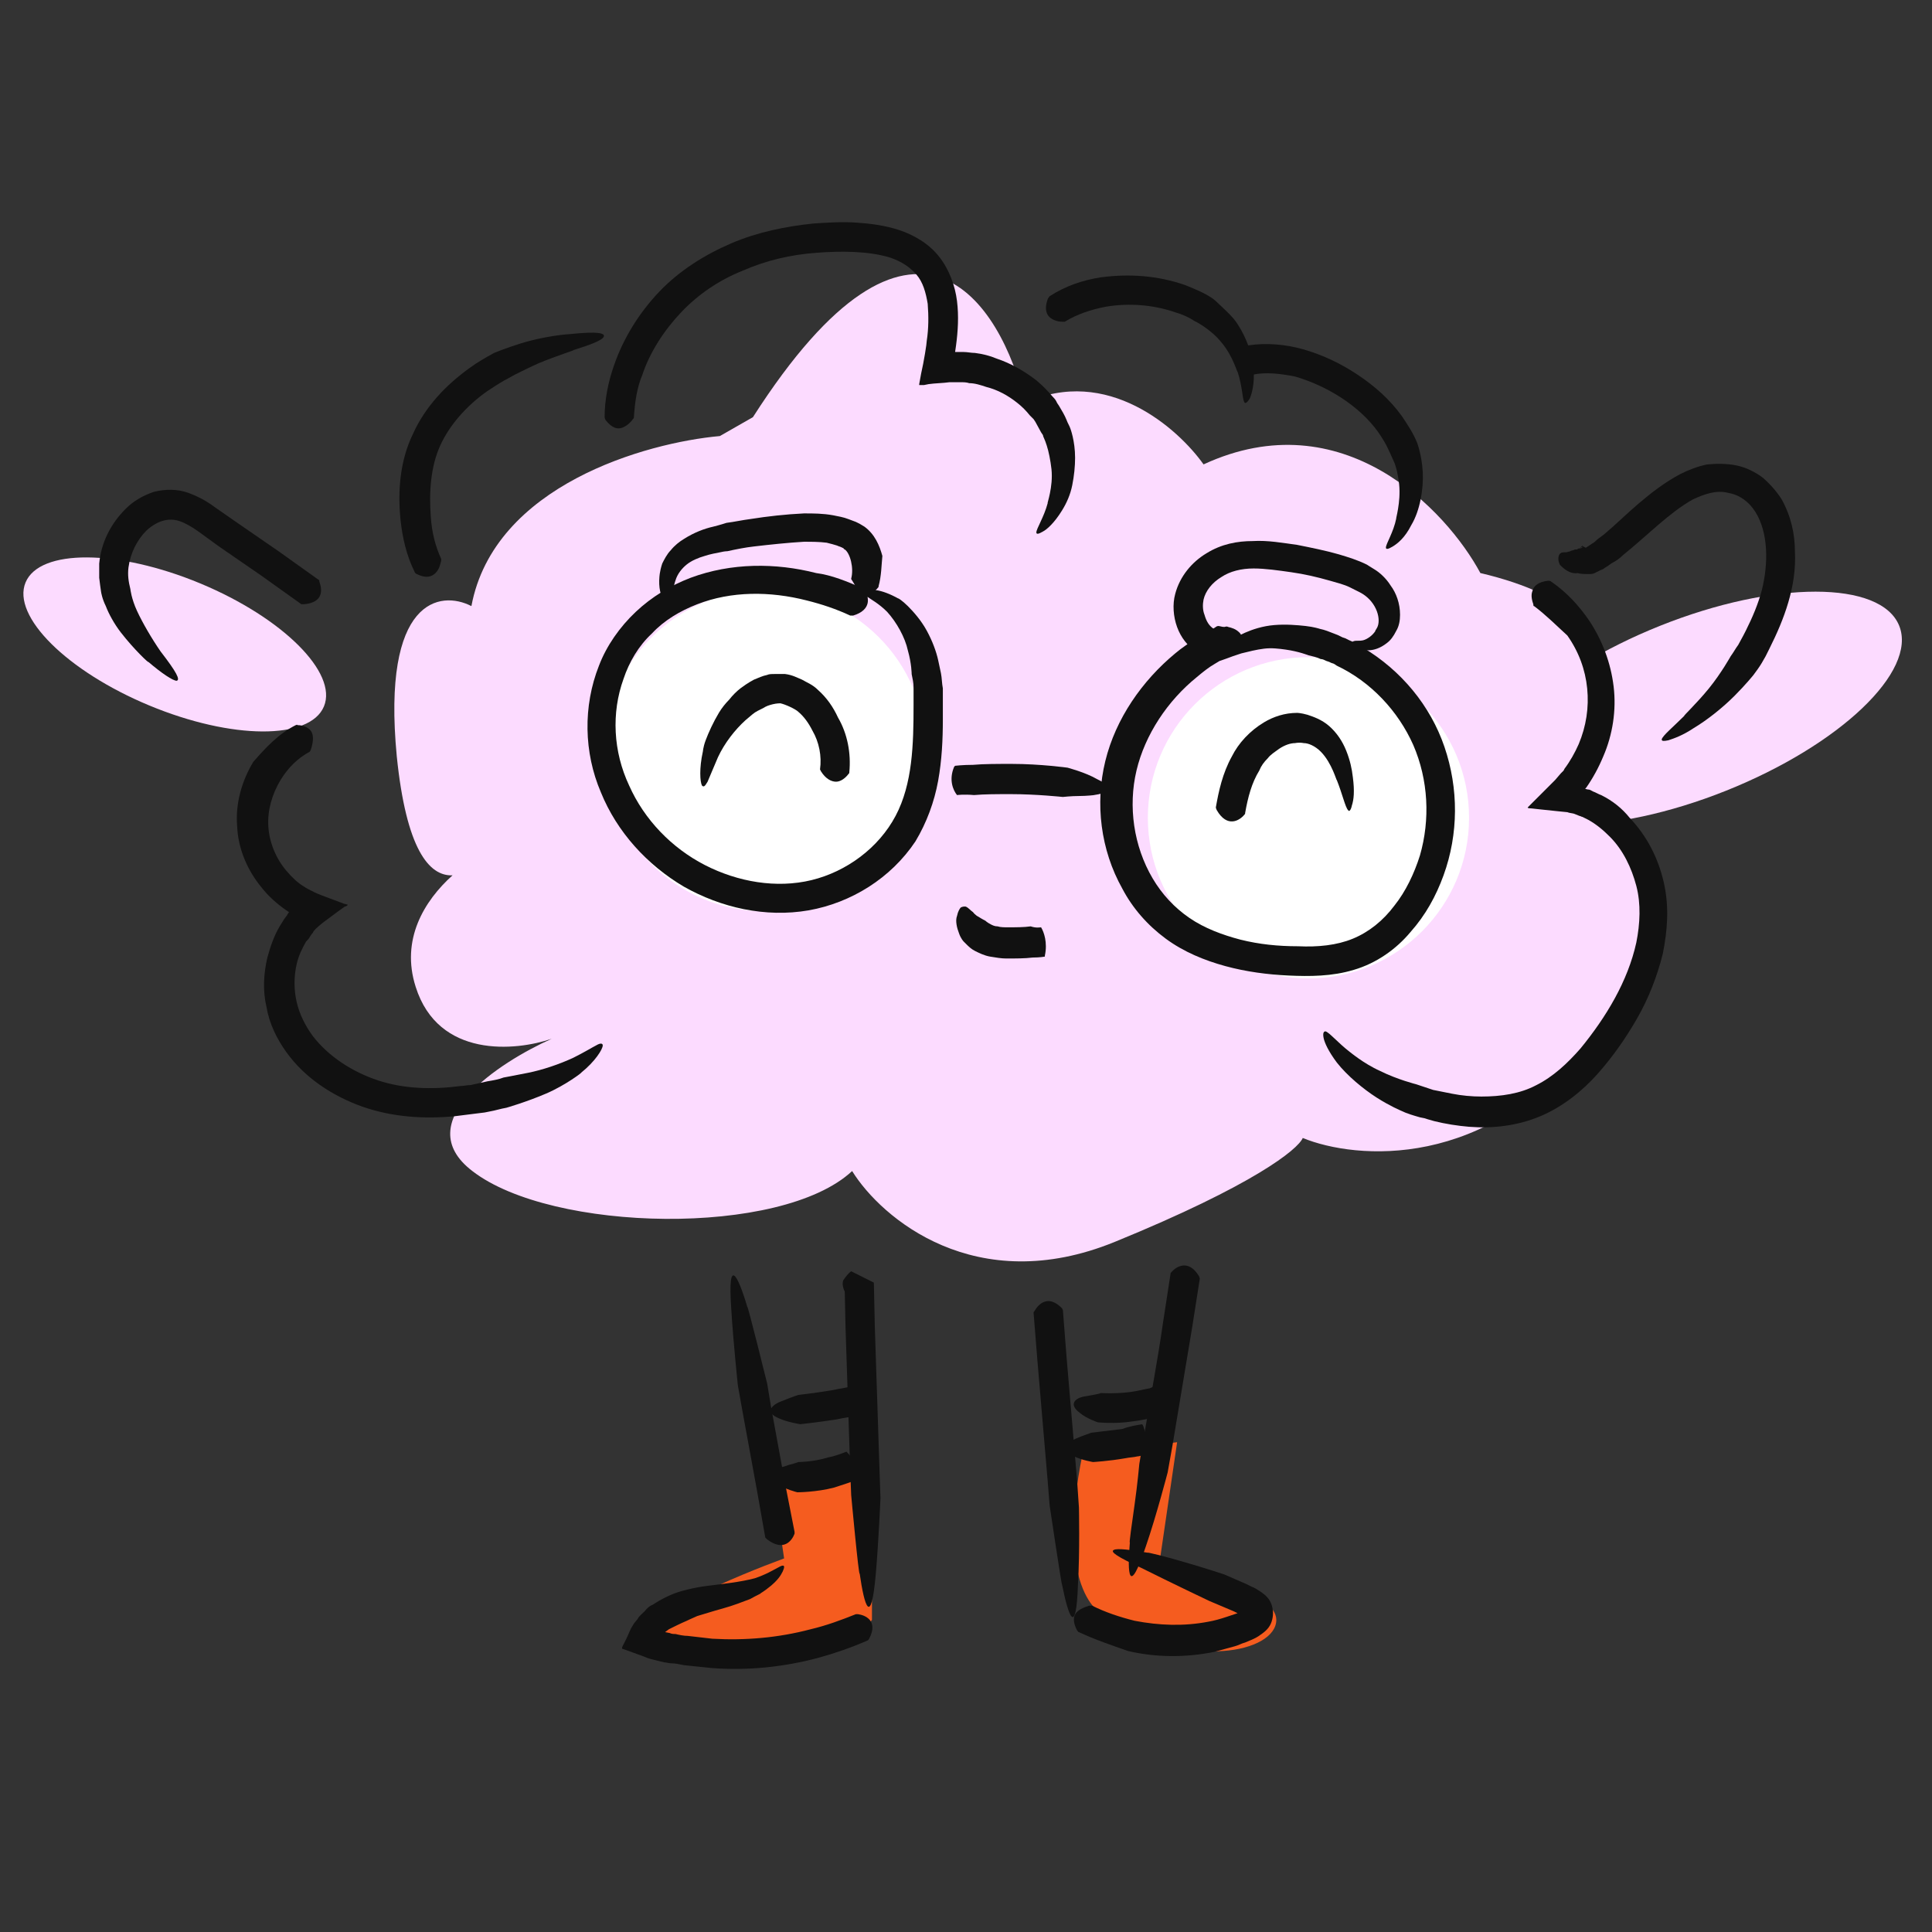 <svg width="200" height="200" viewBox="0 0 200 200" fill="none" xmlns="http://www.w3.org/2000/svg">
<rect x="0" y="0" width="200" height="200" fill="#333333" stroke="none"/>
<g clip-path="url(#clip0)">
<path d="M178.679 81.855C190.465 77.143 198.492 69.502 196.608 64.787C194.723 60.072 183.641 60.07 171.854 64.781C160.068 69.493 152.04 77.134 153.925 81.849C155.81 86.564 166.892 86.566 178.679 81.855Z" fill="#FCDBFF"/>
<path d="M33.534 73.129C34.985 69.637 29.246 63.934 20.717 60.39C12.188 56.846 4.097 56.803 2.646 60.295C1.196 63.787 6.934 69.49 15.463 73.034C23.993 76.578 32.083 76.62 33.534 73.129Z" fill="#FCDBFF"/>
<path d="M79.9 152.72H90.266V167.683C87.528 171.79 72.662 170.91 65.621 169.932C66.501 167.194 76.379 163.086 81.171 161.326L79.9 152.72Z" fill="#F55C1F"/>
<path d="M112.075 150.471C109.337 163.772 113.249 167.488 115.498 167.684C122.931 172.867 132.123 171.107 132.123 167.684C132.123 164.945 124.104 162.305 120.094 161.327L121.855 149.298L112.075 150.471Z" fill="#F55C1F"/>
<path d="M48.8 62.743C51.147 50.225 66.892 45.824 74.52 45.14L77.943 43.184C94.666 17.072 103.664 31.35 106.109 41.717C114.617 37.805 121.952 44.357 124.592 48.074C138.968 41.423 149.726 52.768 153.247 59.32C173.099 64.014 165.765 76.239 159.604 81.716C166.449 81.716 177.598 90.517 164.493 107.534C154.029 121.226 140.338 120.052 134.861 117.803C134.372 118.976 129.775 122.692 115.399 128.56C101.023 134.428 91.243 126.115 88.212 121.226C80.877 128.071 57.112 127.582 48.898 121.226C42.247 116.14 51.636 109.979 57.112 107.534C53.396 108.805 45.377 109.588 43.03 102.155C41.465 97.265 43.91 93.256 46.844 90.615C44.399 90.713 42.052 87.877 41.074 78.293C39.509 61.961 45.572 61.08 48.8 62.743Z" fill="#FCDBFF"/>
<path d="M79.215 94.337C88.397 94.337 95.841 86.893 95.841 77.711C95.841 68.529 88.397 61.086 79.215 61.086C70.033 61.086 62.59 68.529 62.59 77.711C62.59 86.893 70.033 94.337 79.215 94.337Z" fill="white"/>
<path d="M135.451 101.282C144.633 101.282 152.076 93.839 152.076 84.657C152.076 75.475 144.633 68.031 135.451 68.031C126.269 68.031 118.825 75.475 118.825 84.657C118.825 93.839 126.269 101.282 135.451 101.282Z" fill="white"/>
<path d="M45.671 57.854C45.671 57.952 45.671 57.952 45.671 58.05C45.573 58.441 45.475 58.93 45.084 59.321C44.693 59.713 44.106 59.908 43.128 59.419C43.128 59.419 42.932 59.321 42.932 59.224C42.052 57.463 41.661 55.605 41.465 53.845C41.172 50.911 41.368 47.781 42.737 44.945C44.008 42.109 46.16 39.86 48.605 38.099C49.387 37.513 50.267 37.024 51.147 36.535C51.147 36.535 52.321 36.046 53.886 35.557C55.45 35.068 57.504 34.677 59.069 34.579C61.905 34.285 62.687 34.481 62.492 34.872C62.296 35.263 60.927 35.752 59.362 36.241C59.558 36.241 57.602 36.828 55.744 37.611C54.864 38.002 53.886 38.491 53.299 38.784C52.614 39.175 52.223 39.371 52.223 39.371C51.538 39.762 50.952 40.153 50.365 40.544C48.311 42.011 46.551 43.967 45.573 46.119C44.595 48.27 44.399 50.911 44.595 53.454C44.693 55.116 45.084 56.583 45.671 57.854Z" fill="#111111"/>
<path d="M65.621 43.187C65.621 43.285 65.621 43.285 65.524 43.382C65.328 43.676 64.937 44.067 64.448 44.262C63.959 44.458 63.372 44.36 62.688 43.48C62.688 43.48 62.59 43.285 62.59 43.187C62.59 41.328 62.981 39.47 63.568 37.808C64.546 34.972 66.208 32.331 68.262 30.18C70.316 28.028 72.956 26.366 75.695 25.192C78.433 24.018 81.367 23.432 84.203 23.138C85.67 23.041 87.137 22.943 88.604 23.041C90.071 23.138 91.635 23.334 93.103 23.823C94.569 24.312 96.134 25.192 97.21 26.561C98.286 27.93 98.873 29.593 99.068 31.158C99.264 32.722 99.166 34.287 98.97 35.754L98.872 36.439H99.166C99.362 36.439 99.557 36.439 99.753 36.439C100.144 36.439 100.535 36.536 100.926 36.536C101.709 36.634 102.491 36.83 103.176 37.123C104.642 37.612 106.012 38.395 107.283 39.373C107.87 39.862 108.457 40.448 108.946 41.035C109.043 41.133 109.239 41.328 109.337 41.524L109.435 41.72L109.63 42.013C109.923 42.502 110.217 42.991 110.413 43.48C110.51 43.773 110.706 44.067 110.804 44.36C110.804 44.36 111.293 45.632 111.293 47.392C111.293 48.272 111.195 49.25 110.999 50.228C110.804 51.206 110.413 52.086 109.924 52.868C109.141 54.14 108.359 54.825 107.968 55.02C107.479 55.313 107.283 55.313 107.283 55.118C107.283 54.727 108.065 53.553 108.457 52.086C108.359 52.184 109.043 50.424 108.848 48.566C108.75 47.685 108.554 46.707 108.359 46.121C108.261 45.827 108.163 45.534 108.065 45.338C107.968 45.143 107.968 45.045 107.968 45.045L107.772 44.751C107.576 44.36 107.381 44.067 107.185 43.676L106.99 43.382L106.892 43.285C106.794 43.187 106.696 43.089 106.598 42.991C106.207 42.502 105.816 42.111 105.327 41.72C104.349 40.937 103.273 40.35 102.1 40.057C101.513 39.862 100.926 39.666 100.339 39.666C100.046 39.568 99.753 39.568 99.459 39.568C99.264 39.568 99.166 39.568 98.97 39.568H98.775C98.579 39.568 98.383 39.568 98.286 39.568C97.601 39.666 96.819 39.666 96.134 39.764L95.645 39.862H95.352H95.254H95.156C95.156 39.862 95.156 39.862 95.156 39.764L95.352 38.688C95.645 37.417 95.939 35.559 95.939 35.265C96.134 33.994 96.134 32.722 96.036 31.451C95.841 30.277 95.547 29.202 94.863 28.419C94.178 27.637 93.298 27.05 92.124 26.659C89.875 25.974 87.039 25.974 84.496 26.17C81.856 26.366 79.313 26.952 76.868 28.028C74.423 29.006 72.272 30.473 70.511 32.331C68.751 34.189 67.284 36.439 66.502 38.786C65.915 40.155 65.719 41.72 65.621 43.187Z" fill="#111111"/>
<path d="M110.219 33.309C110.122 33.309 110.122 33.309 110.024 33.309C109.633 33.309 109.144 33.211 108.753 32.918C108.361 32.624 108.068 32.037 108.459 30.962C108.459 30.962 108.557 30.766 108.655 30.668C110.317 29.593 112.078 29.006 113.936 28.712C116.87 28.321 119.804 28.517 122.64 29.495C123.618 29.886 124.596 30.277 125.476 30.864C125.476 30.864 125.769 31.059 126.16 31.451C126.552 31.842 127.138 32.331 127.725 33.015C128.801 34.385 129.681 36.536 129.779 38.296C129.877 39.763 129.583 40.741 129.388 41.23C129.094 41.719 128.899 41.817 128.801 41.621C128.605 41.23 128.605 39.959 128.116 38.492C128.116 38.688 127.627 36.83 126.454 35.46C125.28 33.993 123.618 33.211 123.618 33.211C123.031 32.82 122.346 32.526 121.662 32.331C119.412 31.548 116.87 31.353 114.523 31.744C112.958 32.037 111.491 32.526 110.219 33.309Z" fill="#111111"/>
<path d="M129.679 38.787C129.581 38.787 129.581 38.787 129.484 38.787C129.19 38.591 128.701 38.396 128.506 37.907C128.212 37.515 128.114 36.831 128.897 35.951C128.897 35.951 129.092 35.755 129.19 35.755C131.146 35.462 133.102 35.657 134.862 36.146C136.916 36.733 138.774 37.613 140.535 38.787C142.295 39.96 143.86 41.33 145.131 43.09C145.718 43.97 146.305 44.85 146.696 45.828C146.696 45.828 147.185 47.099 147.283 48.86C147.38 50.62 146.989 52.87 146.109 54.336C145.424 55.706 144.642 56.292 144.153 56.586C143.664 56.879 143.469 56.879 143.469 56.684C143.469 56.292 144.251 55.119 144.544 53.652C144.446 53.847 145.033 51.989 144.838 50.131C144.74 49.251 144.544 48.273 144.251 47.686C143.957 47.002 143.762 46.611 143.762 46.611C143.468 45.926 143.077 45.339 142.686 44.752C140.73 42.014 137.405 39.96 134.08 38.982C132.613 38.689 131.048 38.493 129.679 38.787Z" fill="#111111"/>
<path d="M30.612 75.067C30.71 75.067 30.71 74.969 30.808 75.067C31.297 75.067 31.884 75.263 32.177 75.654C32.47 76.045 32.47 76.73 32.177 77.61L32.079 77.805C30.808 78.49 29.83 79.468 29.047 80.739C28.167 82.206 27.678 83.869 27.776 85.531C27.874 87.194 28.558 88.856 29.634 90.128C30.221 90.812 30.808 91.399 31.492 91.79C31.59 91.888 32.177 92.181 32.568 92.377C32.959 92.573 33.546 92.768 34.035 92.964L35.6 93.55L35.991 93.648C35.991 93.746 35.795 93.844 35.698 93.844L35.013 94.333C34.133 95.017 33.057 95.702 32.47 96.387L32.373 96.582L32.275 96.68L32.079 96.973C31.981 97.169 31.884 97.267 31.688 97.462C31.297 98.147 30.906 98.929 30.71 99.809C30.417 101.081 30.417 102.45 30.71 103.721C31.003 104.993 31.59 106.166 32.373 107.242C34.035 109.394 36.48 110.958 39.12 111.839C41.761 112.719 44.793 112.816 47.629 112.425C48.02 112.425 48.313 112.328 48.705 112.328L49.585 112.132L50.465 111.936C51.052 111.839 51.639 111.741 52.127 111.545C52.127 111.545 53.203 111.35 54.67 111.056C56.137 110.763 57.898 110.176 59.364 109.491C60.538 108.905 61.32 108.416 61.712 108.22C62.2 107.927 62.396 108.024 62.396 108.22C62.396 108.611 61.614 109.883 60.147 111.056C60.342 110.958 58.582 112.327 56.528 113.208C54.475 114.088 52.421 114.675 52.421 114.675C51.834 114.772 51.247 114.968 50.66 115.066L50.172 115.164L49.389 115.261C48.607 115.359 47.824 115.457 47.042 115.555C43.913 115.848 40.685 115.653 37.556 114.577C34.524 113.501 31.59 111.643 29.634 108.905C28.656 107.535 27.874 105.971 27.581 104.21C27.189 102.548 27.287 100.787 27.678 99.125C27.972 98.049 28.363 96.876 28.95 95.898C29.145 95.604 29.243 95.409 29.439 95.115L29.732 94.724C29.732 94.626 29.83 94.626 29.83 94.528L29.928 94.431L29.634 94.235C28.656 93.55 27.776 92.768 27.091 91.888C25.625 90.128 24.647 87.878 24.549 85.531C24.353 83.184 25.038 80.837 26.211 78.881C27.483 77.414 28.852 75.947 30.612 75.067Z" fill="#111111"/>
<path d="M158.829 62.758C158.731 62.758 158.731 62.66 158.731 62.562C158.633 62.269 158.437 61.682 158.633 61.193C158.731 60.704 159.22 60.215 160.296 60.117C160.296 60.117 160.491 60.117 160.589 60.215C162.154 61.291 163.425 62.66 164.501 64.225C165.87 66.278 166.75 68.626 167.043 71.07C167.337 73.515 166.946 76.058 165.968 78.307C165.479 79.481 164.892 80.557 164.207 81.535L164.11 81.632C164.012 81.632 164.305 81.73 164.403 81.73C164.599 81.73 164.696 81.828 164.892 81.926C165.185 82.024 165.479 82.219 165.772 82.317C166.946 82.904 167.924 83.686 168.706 84.664C170.466 86.522 171.64 88.772 172.227 91.314C172.813 93.857 172.618 96.302 172.129 98.747C171.542 101.094 170.662 103.343 169.488 105.397C168.315 107.451 166.946 109.407 165.381 111.167C163.816 112.927 161.762 114.59 159.415 115.568C157.068 116.546 154.525 116.839 152.081 116.644C150.907 116.546 149.636 116.35 148.462 116.057L147.777 115.861L147.484 115.764L146.995 115.666C146.311 115.47 145.626 115.275 145.039 114.981C145.039 114.981 143.866 114.492 142.496 113.612C141.127 112.732 139.465 111.363 138.389 109.994C137.509 108.82 137.118 107.94 137.02 107.451C136.922 106.962 137.02 106.766 137.215 106.766C137.607 106.864 138.487 107.94 139.758 108.918C139.66 108.82 141.127 110.091 142.888 110.874C144.648 111.754 146.604 112.243 146.604 112.243C147.191 112.438 147.777 112.634 148.364 112.83L148.853 112.927C149.342 113.025 149.831 113.123 150.32 113.221C151.298 113.416 152.374 113.514 153.352 113.514C155.406 113.514 157.362 113.221 159.024 112.341C160.784 111.461 162.251 110.091 163.621 108.527C166.261 105.299 168.51 101.583 169.391 97.573C169.782 95.617 169.88 93.564 169.391 91.706C168.902 89.847 168.021 87.989 166.652 86.62C165.968 85.936 165.283 85.349 164.403 84.86C164.207 84.762 164.012 84.664 163.816 84.566C163.718 84.566 163.621 84.469 163.523 84.469L163.034 84.273C162.838 84.175 162.447 84.175 162.251 84.077L161.273 83.98L159.415 83.784L158.535 83.686C158.437 83.686 158.144 83.686 158.144 83.588L158.437 83.295L159.709 82.024C160.1 81.632 160.589 81.144 160.98 80.752L161.567 80.068C161.665 79.97 161.762 79.872 161.86 79.774L161.958 79.579C162.545 78.796 163.034 77.916 163.425 77.036C164.207 75.178 164.501 73.222 164.305 71.266C164.11 69.31 163.425 67.452 162.251 65.789C161.078 64.714 160.002 63.638 158.829 62.758Z" fill="#111111"/>
<path d="M89.29 60.889C89.388 60.889 89.388 60.889 89.486 61.085C89.974 61.77 90.268 63.139 88.312 63.725C88.312 63.725 88.116 63.725 88.019 63.725C86.552 63.041 85.085 62.552 83.52 62.161C79.706 61.183 75.696 61.183 72.175 62.552C70.415 63.236 68.752 64.214 67.481 65.584C66.112 66.855 65.134 68.517 64.547 70.278C63.276 73.799 63.471 77.808 65.134 81.329C66.699 84.85 69.535 87.783 72.958 89.544C76.381 91.304 80.39 91.989 84.009 91.109C87.627 90.228 90.952 87.783 92.713 84.458C94.473 81.133 94.571 77.026 94.571 73.016V71.843V71.158C94.571 70.669 94.473 70.278 94.375 69.789C94.375 69.789 94.375 68.713 93.984 67.344C93.691 65.975 92.811 64.41 91.833 63.334C90.952 62.454 90.17 62.063 89.779 61.77C89.29 61.476 89.192 61.378 89.388 61.183C89.583 61.085 90.072 60.987 90.659 61.085C91.344 61.183 92.126 61.476 93.006 61.965C92.908 61.867 93.397 62.161 93.984 62.747C94.571 63.334 95.353 64.214 95.94 65.29C96.527 66.366 96.918 67.442 97.114 68.322C97.309 69.202 97.407 69.691 97.407 69.691C97.505 70.18 97.505 70.767 97.603 71.256V72.038V72.918V74.483C97.603 76.537 97.505 78.688 97.114 80.84C96.722 82.991 95.94 85.143 94.766 87.099C92.224 90.913 88.116 93.456 83.715 94.238C79.217 95.02 74.62 93.945 70.806 91.793C66.992 89.544 63.863 86.121 62.2 82.013C60.44 77.906 60.342 73.114 62.005 68.909C62.787 66.855 64.156 64.899 65.819 63.334C67.481 61.77 69.437 60.596 71.491 59.813C75.696 58.249 80.293 58.249 84.498 59.325C86.063 59.52 87.725 60.205 89.29 60.889Z" fill="#111111"/>
<path d="M99.069 82.305C98.971 82.305 98.971 82.305 99.069 82.305C98.678 81.816 98.189 80.741 98.776 79.371L98.873 79.274C98.873 79.274 99.656 79.176 100.732 79.176C101.807 79.078 103.274 79.078 104.741 79.078C107.675 79.078 110.511 79.469 110.511 79.469C110.511 79.469 112.369 79.958 113.543 80.643C115.597 81.621 114.619 82.11 113.249 82.305C113.347 82.305 112.467 82.403 111.685 82.403C110.902 82.403 110.022 82.501 110.022 82.501C110.022 82.501 107.284 82.208 104.643 82.208C103.274 82.208 101.905 82.208 100.829 82.305C99.754 82.208 99.069 82.305 99.069 82.305Z" fill="#111111"/>
<path d="M126.744 64.9C126.842 64.9 126.939 64.802 127.135 64.9C127.526 64.998 127.917 65.096 128.309 65.487C128.504 65.683 128.602 65.976 128.602 66.269C128.602 66.465 128.406 66.66 128.309 66.66C128.211 66.66 128.015 66.66 127.917 66.66C127.82 66.66 127.82 66.66 127.722 66.66C127.624 66.66 127.526 66.66 127.624 66.66C127.722 66.66 127.722 66.563 127.624 66.758C127.526 66.856 127.428 67.345 127.526 67.638C127.526 67.736 127.526 67.834 127.526 67.736C127.526 67.736 127.526 67.638 127.428 67.541C127.428 67.541 127.428 67.443 127.331 67.345C127.331 67.247 127.722 68.127 127.526 67.736L127.233 67.834L126.744 68.127L125.766 68.714C125.081 69.105 124.495 69.594 123.908 70.083C120.876 72.528 118.529 76.049 117.649 79.765C116.769 83.482 117.355 87.589 119.311 90.914C120.289 92.577 121.561 93.946 123.125 95.022C124.69 96.097 126.548 96.782 128.406 97.271C130.362 97.76 132.318 97.956 134.372 97.956C136.426 98.053 138.382 97.858 140.044 97.173C141.707 96.489 143.174 95.315 144.347 93.75C145.521 92.283 146.401 90.425 146.988 88.567C148.064 84.851 147.868 80.743 146.303 77.125C144.738 73.604 141.902 70.572 138.382 68.91L138.088 68.714L137.795 68.616L137.599 68.519L137.306 68.421C137.11 68.323 136.915 68.225 136.719 68.225C136.328 68.03 135.839 67.932 135.448 67.834C135.448 67.834 134.47 67.443 133.101 67.247C132.416 67.15 131.634 67.052 130.851 67.15C130.069 67.247 129.287 67.443 128.504 67.638C127.233 68.03 126.451 68.421 125.864 68.519C125.375 68.616 125.179 68.616 125.179 68.421C125.277 68.03 126.255 66.954 127.82 66.074C127.624 66.171 129.482 64.9 131.927 64.705C133.101 64.607 134.274 64.705 135.154 64.802C136.035 64.9 136.621 65.096 136.621 65.096C137.11 65.194 137.599 65.389 138.088 65.585C138.382 65.683 138.577 65.78 138.773 65.878L138.968 65.976L139.262 66.074L139.653 66.269C140.142 66.465 140.631 66.758 141.12 67.052C145.032 69.399 148.064 73.017 149.531 77.32C150.998 81.623 150.997 86.318 149.433 90.621C148.65 92.772 147.575 94.728 146.01 96.489C144.543 98.249 142.489 99.716 140.142 100.4C137.893 101.085 135.546 101.085 133.394 100.987C131.243 100.889 128.993 100.596 126.842 100.009C124.69 99.422 122.539 98.542 120.681 97.173C118.822 95.804 117.258 94.044 116.182 91.99C113.932 87.98 113.346 83.188 114.421 78.787C115.497 74.386 118.236 70.475 121.658 67.638C122.343 67.052 123.125 66.563 123.81 66.074C124.201 65.878 124.592 65.585 124.984 65.389L125.57 65.096L125.864 64.9C125.864 64.9 125.962 64.802 126.157 64.802C126.548 64.9 126.646 64.9 126.744 64.9Z" fill="#111111"/>
<path d="M128.896 84.163C128.896 84.261 128.896 84.261 128.798 84.359C128.309 84.946 127.038 85.728 125.962 83.87C125.962 83.87 125.864 83.674 125.864 83.577C126.158 81.914 126.549 80.056 127.527 78.296C128.211 76.926 129.385 75.655 130.852 74.775C131.83 74.188 133.003 73.797 134.275 73.797C134.275 73.797 134.666 73.797 135.351 73.993C135.937 74.188 136.818 74.481 137.6 75.166C138.382 75.851 138.969 76.731 139.36 77.709C139.751 78.687 139.947 79.567 140.045 80.447C140.24 81.914 140.143 82.794 139.947 83.381C139.849 83.87 139.654 84.066 139.556 83.87C139.262 83.576 138.969 82.207 138.382 80.74C138.382 80.936 137.893 78.98 136.72 77.806C136.133 77.22 135.448 76.926 134.959 76.926C134.47 76.829 134.079 76.926 134.079 76.926C133.59 76.926 133.003 77.122 132.417 77.513C132.025 77.806 131.536 78.1 131.243 78.491C130.852 78.882 130.558 79.273 130.363 79.763C129.581 81.034 129.189 82.501 128.896 84.163Z" fill="#111111"/>
<path d="M87.92 79.944C87.92 80.042 87.92 80.042 87.822 80.14C87.528 80.531 87.04 80.922 86.55 80.922C86.061 80.922 85.475 80.629 84.986 79.847L84.888 79.651C85.084 78.282 84.79 76.815 84.106 75.641C83.714 74.859 83.225 74.174 82.639 73.685C82.345 73.392 81.269 72.903 80.78 72.805C80.78 72.805 80.389 72.805 79.998 72.903C79.607 73.001 79.314 73.099 79.02 73.294C79.02 73.294 78.825 73.392 78.433 73.588C78.042 73.783 77.749 74.076 77.162 74.566C76.086 75.543 75.01 76.913 74.326 78.38C73.837 79.553 73.446 80.433 73.25 80.922C72.957 81.411 72.859 81.509 72.663 81.314C72.468 80.922 72.37 79.553 72.761 77.793C72.761 77.891 72.761 77.402 73.055 76.619C73.348 75.837 73.837 74.761 74.424 73.783C74.717 73.294 75.108 72.805 75.499 72.414C75.793 72.023 76.282 71.534 76.673 71.24C77.455 70.654 78.042 70.36 78.042 70.36C78.531 70.165 78.922 69.969 79.411 69.871C79.607 69.773 79.9 69.773 80.194 69.773C80.389 69.773 80.976 69.773 81.269 69.773C82.052 69.871 82.541 70.165 83.03 70.36C83.519 70.654 84.106 70.849 84.692 71.436C85.573 72.218 86.257 73.196 86.746 74.272C87.724 75.935 88.115 77.988 87.92 79.944Z" fill="#111111"/>
<path d="M90.952 60.679C90.952 60.777 90.952 60.777 90.854 60.874C90.56 61.266 89.974 61.559 89.485 61.461C88.996 61.363 88.605 60.777 88.213 60.092C88.213 60.092 88.115 59.994 88.115 59.896C88.409 58.821 88.018 57.256 87.431 56.865C87.431 56.865 87.333 56.865 87.333 56.767L87.138 56.669C86.942 56.571 86.844 56.571 86.648 56.474C86.355 56.376 85.964 56.278 85.573 56.18C84.79 56.082 84.008 56.082 83.226 56.082C81.563 56.18 79.705 56.376 78.042 56.571C77.162 56.669 76.184 56.865 75.304 57.06C75.304 57.06 75.011 57.06 74.62 57.158C74.13 57.256 73.544 57.354 72.957 57.549C72.272 57.745 71.588 58.038 71.099 58.429C70.61 58.821 70.121 59.407 69.925 60.092C69.534 61.168 69.828 61.95 70.023 62.439C70.219 62.928 70.316 63.124 70.023 63.124C69.828 63.124 69.338 62.928 68.85 62.341C68.361 61.755 68.165 60.777 68.263 59.701C68.263 59.799 68.263 59.212 68.556 58.332C68.752 57.941 69.045 57.354 69.436 56.962C69.828 56.474 70.317 56.082 70.805 55.789C71.881 55.104 72.957 54.713 73.837 54.518C74.62 54.322 75.206 54.126 75.206 54.126C75.989 54.029 76.869 53.833 77.651 53.735C79.509 53.442 81.27 53.246 83.226 53.148C84.204 53.148 85.182 53.148 86.257 53.344C86.746 53.442 87.333 53.54 87.822 53.735C88.115 53.833 88.311 53.931 88.605 54.029L88.996 54.224L89.485 54.518C90.56 55.3 91.049 56.474 91.343 57.549C91.245 58.527 91.245 59.603 90.952 60.679Z" fill="#111111"/>
<path d="M125.666 65.107C125.666 65.107 125.666 65.107 125.763 65.204C125.861 65.498 125.959 65.987 125.861 66.476C125.861 66.769 125.763 66.965 125.47 67.258C125.274 67.454 124.883 67.649 124.199 67.649C124.199 67.649 123.905 67.649 123.905 67.552C122.927 66.867 122.243 65.987 121.852 64.911C121.46 63.835 121.363 62.564 121.656 61.488C122.145 59.63 123.416 58.163 124.883 57.283C126.448 56.305 128.111 56.012 129.675 56.012C131.24 55.914 132.805 56.207 134.272 56.403C135.739 56.696 137.206 56.99 138.575 57.381C139.553 57.674 140.531 57.968 141.509 58.456C141.509 58.456 141.802 58.652 142.291 58.946C142.78 59.239 143.465 59.826 143.954 60.608C144.54 61.391 144.932 62.466 144.932 63.64C144.932 64.227 144.834 64.813 144.54 65.302C144.247 65.889 143.954 66.28 143.562 66.574C142.193 67.649 140.922 67.356 140.433 66.965C139.944 66.574 139.944 66.378 140.14 66.378C140.335 66.28 140.726 66.378 141.117 66.28C141.509 66.183 142.095 65.791 142.389 65.302C142.291 65.302 142.584 65.107 142.682 64.618C142.78 64.129 142.682 63.444 142.291 62.76C141.9 62.075 141.313 61.586 140.726 61.293C140.14 60.999 139.748 60.804 139.748 60.804C139.162 60.51 138.379 60.315 137.695 60.119C136.325 59.728 135.054 59.434 133.685 59.239C132.316 59.043 130.947 58.848 129.773 58.848C128.502 58.848 127.328 59.141 126.448 59.728C125.47 60.315 124.785 61.195 124.59 62.075C124.492 62.564 124.492 63.151 124.688 63.64C124.883 64.324 125.177 64.813 125.666 65.107Z" fill="#111111"/>
<path d="M107.773 95.995C108.067 96.484 108.458 97.56 108.164 98.929V99.027C108.164 99.027 107.675 99.125 106.893 99.125C106.111 99.223 105.133 99.223 104.155 99.223C103.666 99.223 103.079 99.125 102.492 99.027C101.905 98.929 101.319 98.636 100.927 98.44C100.536 98.245 100.243 97.951 100.047 97.756C99.852 97.56 99.754 97.462 99.754 97.462C99.754 97.462 99.46 97.169 99.265 96.582C99.069 96.093 98.874 95.311 99.069 94.822C99.167 94.333 99.363 94.039 99.46 93.942C99.656 93.844 99.754 93.844 99.95 93.844C100.243 93.942 100.438 94.235 100.732 94.43C100.732 94.43 100.927 94.724 101.319 94.919C101.612 95.115 102.003 95.311 102.003 95.311C102.003 95.311 102.199 95.506 102.59 95.702C102.786 95.8 102.981 95.897 103.275 95.897C103.568 95.995 103.959 95.995 104.35 95.995C105.133 95.995 106.013 95.995 106.697 95.897C107.284 96.093 107.675 95.995 107.773 95.995Z" fill="#111111"/>
<path d="M121.17 131.887C121.17 131.789 121.17 131.789 121.268 131.691C121.756 131.105 123.028 130.322 124.104 132.083C124.104 132.083 124.201 132.278 124.201 132.376L123.419 137.364C122.734 141.471 122.05 145.579 121.365 149.686L120.876 152.424C120.876 152.424 119.703 156.923 118.627 160.053C116.867 165.334 116.671 162.986 116.964 159.661C116.867 159.857 117.16 157.803 117.453 155.749C117.747 153.696 117.942 151.544 117.942 151.544L118.334 149.197C119.018 145.09 119.801 141.08 120.387 136.973L121.17 131.887Z" fill="#111111"/>
<path d="M106.997 135.91C106.997 135.812 106.997 135.812 107.095 135.715C107.486 135.03 108.464 133.954 109.931 135.421L110.029 135.617L110.42 140.604L111.496 153.22L111.691 156.056C111.691 156.056 111.789 160.653 111.593 163.978C111.398 169.552 110.616 167.401 109.931 163.978C109.931 164.369 108.66 155.861 108.66 155.861L108.464 153.416L107.388 140.8L106.997 135.91Z" fill="#111111"/>
<path d="M111.684 168.955C111.586 168.955 111.586 168.857 111.488 168.76C111.293 168.368 111.097 167.879 111.195 167.39C111.293 166.901 111.782 166.51 112.76 166.217C112.76 166.217 112.955 166.217 113.053 166.217C114.422 166.901 115.889 167.39 117.454 167.782C119.997 168.271 122.539 168.368 125.082 167.879C125.669 167.782 126.353 167.586 126.94 167.39C127.527 167.195 128.407 166.901 128.114 166.999L127.723 166.804L125.18 165.728C125.18 165.728 121.268 163.87 118.139 162.305C115.596 161.131 114.911 160.642 115.302 160.447C115.694 160.251 117.063 160.447 118.823 160.74C118.628 160.642 120.681 161.131 122.637 161.718C124.691 162.305 126.745 162.99 126.745 162.99L128.994 163.968L129.581 164.261C129.874 164.359 130.168 164.554 130.461 164.75C131.048 165.141 131.439 165.532 131.634 166.119C131.83 166.706 131.83 167.293 131.634 167.879C131.439 168.466 131.048 168.857 130.461 169.249C129.972 169.64 129.092 169.933 128.896 170.031C128.505 170.129 128.212 170.324 127.82 170.422C127.136 170.618 126.353 170.813 125.669 171.009C122.735 171.596 119.703 171.596 116.769 170.911C115.107 170.324 113.346 169.738 111.684 168.955Z" fill="#111111"/>
<path d="M118.237 147.438C118.334 147.536 118.432 147.83 118.53 148.221C118.53 148.319 118.628 148.319 118.628 148.514C118.726 148.612 118.726 148.808 118.823 148.905C118.921 149.003 118.921 149.101 119.019 149.199L119.117 149.297C119.117 149.297 119.117 149.297 119.312 149.492C119.41 149.59 119.508 149.786 119.606 149.883C119.704 149.883 119.704 149.981 119.801 149.981C119.801 149.981 119.997 150.079 119.997 149.981C119.997 149.981 120.29 149.688 120.193 149.786C120.193 149.786 119.997 149.981 119.801 150.177C119.606 150.372 119.312 150.47 119.019 150.568C118.921 150.568 118.726 150.666 118.628 150.666C118.53 150.666 118.432 150.666 118.334 150.666C118.139 150.666 117.943 150.764 117.748 150.764C117.356 150.861 116.965 150.861 116.476 150.959C114.814 151.253 113.151 151.35 113.151 151.35C113.151 151.35 111.978 151.155 111.195 150.764C109.826 150.177 110.315 149.492 111.097 149.101C111 149.003 112.956 148.319 112.956 148.319C112.956 148.319 114.52 148.123 116.183 147.927C116.965 147.634 117.65 147.536 118.237 147.438Z" fill="#111111"/>
<path d="M119.802 143.423C120.096 143.814 120.78 144.792 120.878 146.161V146.259C120.878 146.259 120.389 146.455 119.705 146.65C119.02 146.846 118.14 147.041 117.26 147.139C115.402 147.433 113.641 147.237 113.641 147.237C113.641 147.237 112.468 146.846 111.783 146.259C110.609 145.379 111.294 144.792 112.076 144.596C111.979 144.596 113.935 144.303 113.935 144.205C113.935 144.205 115.401 144.303 116.966 144.107C117.749 144.01 118.433 143.814 119.02 143.716C119.411 143.521 119.802 143.423 119.802 143.423Z" fill="#111111"/>
<path d="M89.777 133.852C89.875 133.852 89.679 133.852 89.484 133.852C89.288 133.852 89.093 133.95 88.897 134.145C88.701 134.243 88.408 134.439 88.115 134.341C87.821 134.243 87.332 133.852 87.234 132.972C87.234 132.874 87.234 132.581 87.332 132.483C87.528 132.189 87.821 131.798 88.115 131.603L90.462 132.776L90.559 137.275L91.048 152.238L91.146 155.074C91.146 155.074 90.951 159.67 90.657 162.995C90.168 168.472 89.484 166.32 88.995 162.898C88.897 163.289 88.115 154.78 88.115 154.78L88.017 152.335L87.528 137.373L87.43 132.874L89.582 133.754C89.679 133.754 89.777 133.852 89.777 133.852Z" fill="#111111"/>
<path d="M88.604 167.097C88.701 167.097 88.701 167.097 88.799 167.097C89.582 167.195 90.951 167.782 89.973 169.64C89.973 169.64 89.875 169.836 89.777 169.836C88.212 170.52 86.55 171.107 84.79 171.596C81.171 172.574 77.357 172.965 73.641 172.672C72.663 172.574 71.783 172.476 70.805 172.378C70.316 172.281 69.924 172.183 69.435 172.183C69.24 172.183 68.946 172.085 68.751 172.085L67.969 171.889C67.577 171.792 67.088 171.694 66.697 171.498L65.621 171.107L64.546 170.716C64.252 170.716 64.448 170.423 64.546 170.227L64.839 169.64C65.035 169.249 65.132 168.956 65.328 168.564L65.621 168.075L66.013 167.586C66.208 167.195 66.599 167 66.893 166.608C67.088 166.413 67.284 166.217 67.577 166.119C68.457 165.533 69.435 165.044 70.413 164.75C70.413 164.75 71.685 164.359 73.249 164.164C74.814 163.968 76.672 163.772 78.139 163.381C79.313 162.99 80.095 162.501 80.487 162.305C80.975 162.012 81.171 162.012 81.171 162.208C81.171 162.403 80.975 162.892 80.584 163.381C80.193 163.87 79.508 164.457 78.726 164.946C78.824 164.946 78.335 165.142 77.65 165.533C76.868 165.826 75.89 166.217 74.814 166.511C73.739 166.804 72.858 167.097 72.174 167.293C71.489 167.586 71.098 167.782 71.098 167.782C70.413 168.075 69.827 168.369 69.24 168.662L68.849 168.956L69.338 169.053C69.533 169.151 69.729 169.151 69.924 169.151C70.316 169.249 70.805 169.347 71.196 169.347C72.076 169.445 72.858 169.542 73.739 169.64C77.161 169.836 80.584 169.542 83.909 168.662C85.572 168.271 87.137 167.684 88.604 167.097Z" fill="#111111"/>
<path d="M82.252 158.575C82.252 158.673 82.252 158.673 82.252 158.771C81.959 159.553 81.078 160.629 79.416 159.357C79.416 159.357 79.318 159.26 79.22 159.162L78.34 154.174L76.873 146.155L76.384 143.417C76.384 143.417 75.895 138.82 75.7 135.495C75.308 129.921 76.384 131.974 77.362 135.299C77.362 134.908 79.416 143.221 79.416 143.221L79.807 145.568L81.274 153.587L82.252 158.575Z" fill="#111111"/>
<path d="M89.485 143.228C89.778 143.619 90.365 144.694 90.267 146.064V146.161C90.267 146.161 89.778 146.259 89.094 146.455C88.409 146.65 87.431 146.748 86.551 146.944C84.693 147.237 82.835 147.433 82.835 147.433C82.835 147.433 81.564 147.237 80.683 146.846C79.216 146.259 79.803 145.575 80.585 145.183C80.585 145.183 81.075 144.988 81.564 144.792C82.052 144.597 82.639 144.401 82.639 144.401C82.639 144.401 84.4 144.206 86.16 143.912C87.04 143.717 87.92 143.619 88.507 143.423C88.996 143.423 89.387 143.228 89.485 143.228Z" fill="#111111"/>
<path d="M87.625 150.274C87.723 150.372 87.919 150.568 88.114 150.861C88.212 150.959 88.212 150.959 88.31 151.057C88.408 151.155 88.506 151.252 88.603 151.35C88.701 151.448 88.799 151.546 88.995 151.644C89.484 152.035 89.581 152.035 89.875 152.133H90.07C90.07 152.133 90.168 151.937 90.07 152.133C89.972 152.426 89.484 152.915 88.897 153.111C88.212 153.404 87.234 153.697 86.354 153.991C84.496 154.48 82.54 154.48 82.54 154.48C82.54 154.48 81.269 154.186 80.486 153.6C79.117 152.817 79.9 152.23 80.682 151.937C80.682 151.937 81.171 151.839 81.66 151.644C82.149 151.546 82.638 151.35 82.638 151.35C82.638 151.35 84.203 151.35 85.767 150.861C86.354 150.763 87.136 150.47 87.625 150.274Z" fill="#111111"/>
<path d="M32.958 60.007C33.056 60.007 33.056 60.105 33.056 60.203C33.35 60.985 33.545 62.355 31.491 62.55C31.491 62.55 31.296 62.55 31.198 62.55L27.091 59.616L22.69 56.584L20.538 55.02C19.854 54.531 19.169 54.14 18.582 53.944C17.409 53.553 16.235 53.944 15.159 54.922C14.181 55.9 13.497 57.269 13.301 58.736C13.203 59.518 13.301 60.203 13.497 60.985C13.497 60.985 13.595 61.963 14.181 63.235C14.768 64.506 15.746 66.169 16.626 67.44C18.289 69.591 18.68 70.374 18.289 70.472C17.898 70.472 16.724 69.689 15.355 68.516C15.453 68.711 13.888 67.244 12.519 65.484C11.834 64.604 11.248 63.528 10.954 62.746C10.563 61.963 10.465 61.279 10.465 61.279L10.367 60.594L10.27 59.812C10.27 59.323 10.27 58.834 10.27 58.345C10.465 56.193 11.443 54.237 13.008 52.673C13.79 51.89 14.768 51.303 15.942 50.912C17.115 50.619 18.387 50.619 19.462 51.01C20.538 51.401 21.418 51.89 22.201 52.477L24.45 54.042L28.851 57.074L32.958 60.007Z" fill="#111111"/>
<path d="M161.555 58.544C161.457 58.446 161.457 58.446 161.36 58.153C161.262 57.762 161.36 57.371 161.555 57.273C161.653 57.175 161.849 57.175 162.044 57.175C162.24 57.175 162.435 57.077 162.533 57.077C162.631 56.979 162.924 56.979 163.022 56.882C163.12 56.882 163.218 56.882 163.218 56.882C163.316 56.882 163.316 56.784 163.413 56.784C163.511 56.784 163.609 56.784 163.805 56.686V56.588L163.511 56.784C163.511 56.784 163.609 56.784 163.609 56.686C163.707 56.588 163.707 56.588 163.707 56.588C163.805 56.49 163.805 56.49 163.805 56.49L163.902 56.588C164 56.588 164.098 56.686 164.098 56.686C164.196 56.686 164.098 56.686 164.196 56.686L165.076 56.099C165.369 55.806 165.663 55.61 166.054 55.317C167.227 54.339 168.401 53.165 169.672 52.09C170.944 51.014 172.313 49.938 173.975 49.058C174.758 48.667 175.736 48.276 176.714 48.08C177.692 47.982 178.767 47.982 179.745 48.178C180.723 48.373 181.701 48.862 182.484 49.449C183.266 50.134 183.951 50.916 184.44 51.698C185.418 53.459 185.809 55.317 185.809 57.077C185.907 58.935 185.613 60.696 185.124 62.358C184.635 64.021 183.951 65.585 183.168 67.15L182.777 67.933C182.679 68.128 182.484 68.422 182.386 68.617C182.093 69.106 181.799 69.497 181.506 69.889C181.506 69.889 180.723 70.867 179.55 72.04C178.376 73.214 176.812 74.485 175.345 75.365C174.171 76.148 173.291 76.441 172.704 76.636C172.215 76.734 172.02 76.734 172.02 76.539C172.117 76.148 173.193 75.267 174.367 74.094C174.171 74.192 175.638 72.823 176.909 71.258C178.181 69.693 179.159 67.933 179.159 67.933C179.452 67.541 179.648 67.15 179.941 66.759C180.137 66.368 180.332 66.075 180.723 65.292C181.408 63.923 181.995 62.554 182.386 61.087C183.071 58.349 183.071 55.121 181.701 52.97C181.017 51.894 180.039 51.209 178.865 51.014C177.692 50.72 176.518 51.112 175.247 51.698C172.802 53.068 170.553 55.415 168.01 57.468C167.716 57.762 167.325 58.055 166.934 58.251C166.738 58.349 166.543 58.544 166.347 58.642L166.054 58.837C165.956 58.935 165.858 58.935 165.663 59.033C165.467 59.131 165.272 59.229 165.076 59.327C164.88 59.424 164.685 59.424 164.489 59.424C164.098 59.424 163.609 59.424 163.316 59.327C162.729 59.424 162.142 59.131 161.555 58.544Z" fill="#111111"/>
</g>
<defs>
<clipPath id="clip0">
<rect width="200" height="200" fill="white"/>
</clipPath>
</defs>
</svg>
